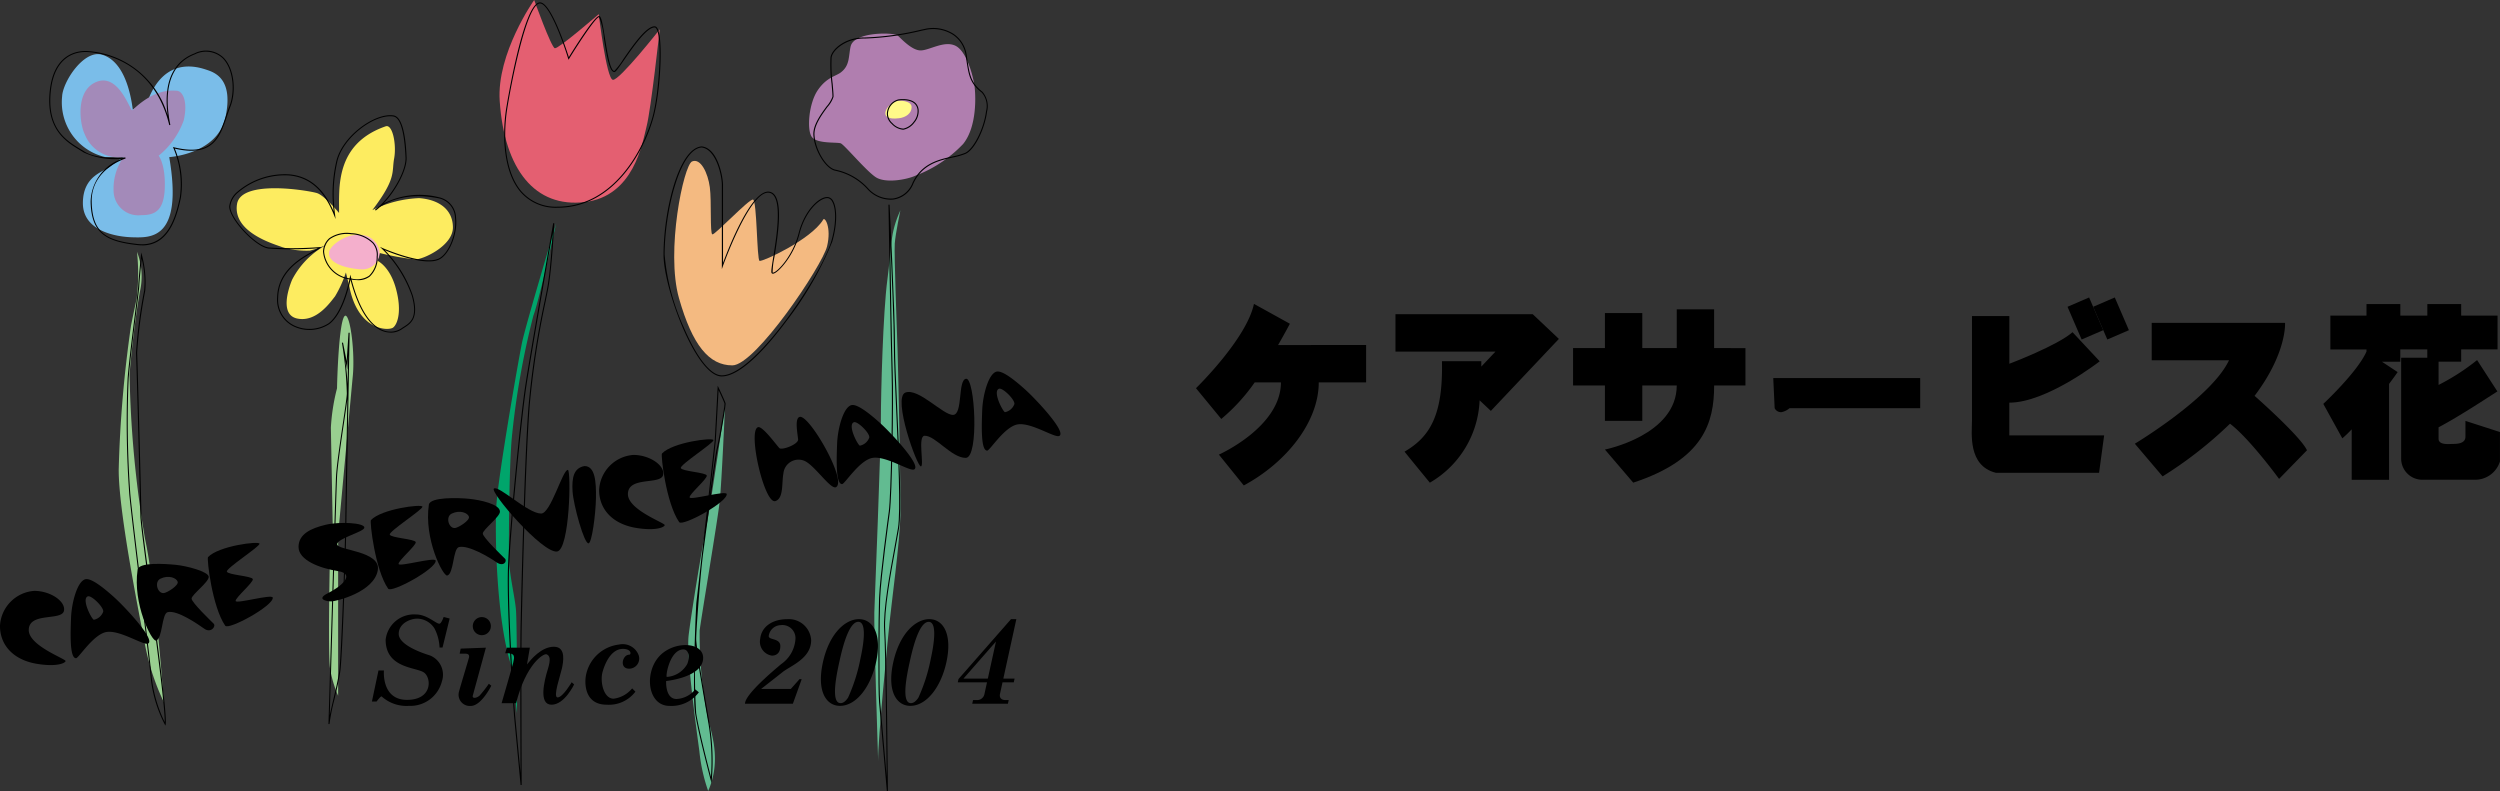 <svg id="会社ロゴ" xmlns="http://www.w3.org/2000/svg" xmlns:xlink="http://www.w3.org/1999/xlink" width="266.795" height="84.416" viewBox="0 0 266.795 84.416">
  <rect x="0" y="0" width="266.795" height="84.416" fill="#333333" stroke="none"/>
  <defs>
    <clipPath id="clip-path">
      <rect id="長方形_1611" data-name="長方形 1611" width="266.795" height="84.416" fill="none"/>
    </clipPath>
  </defs>
  <g id="グループ_40" data-name="グループ 40" clip-path="url(#clip-path)">
    <path id="パス_613" data-name="パス 613" d="M36.042,30.775c-.348-2.672-1.268-5.227-3.243-5.847s-4.241,2.9-4.3,4.452a6,6,0,0,0,4.614,6.467h1.936a11.7,11.7,0,0,0-1.433,1.007c-.7.581-2.9.968-2.9,3.911s3.465,3.6,5.334,3.64,5.392.271,3.882-8.557c0,0,5.15-.31,6-4.259s-1.007-4.724-1.936-5.034-4.569-1.587-6.389,3.369Z" transform="translate(-21.87 -19.081)" fill="#7abde9"/>
    <path id="パス_614" data-name="パス 614" d="M42.488,40.15c-.261-.014-1.452-3.964-3.8-3.035s-1.771,4.617-1.278,5.576a3.9,3.9,0,0,0,4.143,2.459A5.85,5.85,0,0,0,40.5,48.828a2.635,2.635,0,0,0,2.943,2.517c1.433,0,2.439-.426,2.517-2.943S45.305,45,45.305,45a8.552,8.552,0,0,0,2.672-3.756c.465-1.975-.077-3.136-.736-3.175s-2.381-.2-4.753,2.086" transform="translate(-28.374 -28.384)" fill="#a38ab9"/>
    <path id="パス_615" data-name="パス 615" d="M32.525,44.11a4.5,4.5,0,0,1-.508-.03c-3.264-.369-4.932-1.189-4.988-4.645a4.989,4.989,0,0,1,3.323-4.562A7.885,7.885,0,0,1,26.3,34.2c-.133-.085-.277-.172-.427-.263-1.458-.884-3.662-2.218-3.2-6.355.434-3.888,2.878-4.241,3.912-4.214a9.521,9.521,0,0,1,8.662,6.871c-.57-4.314,1.2-5.98,2.855-6.611a2.694,2.694,0,0,1,3.109.446c1.2,1.213,1.35,3.678.741,5.22-.137.345-.26.713-.379,1.068-.723,2.154-1.471,4.379-5.559,3.424a9.9,9.9,0,0,1,.656,5.2c-.494,2.416-1.415,5.129-4.144,5.129M30.74,34.73l.022.113c-.037.011-3.674,1.133-3.618,4.59.056,3.39,1.62,4.162,4.886,4.532,3.033.345,4.011-2.5,4.525-5.007a9.906,9.906,0,0,0-.693-5.234l-.049-.108.116.028c4.082,1,4.787-1.1,5.533-3.322.12-.357.244-.726.381-1.074.6-1.508.45-3.915-.715-5.1a2.625,2.625,0,0,0-2.986-.419c-1.743.664-3.61,2.509-2.606,7.528l-.114.025c-1.785-7.4-8.124-7.787-8.841-7.806-1-.029-3.371.319-3.793,4.111-.453,4.063,1.626,5.323,3.145,6.243.151.092.3.179.429.265,1.418.908,4.348.633,4.377.63" transform="translate(-17.358 -17.925)"/>
    <path id="パス_616" data-name="パス 616" d="M56.462,115.584a7.158,7.158,0,0,1,.319,4.269c-.494,2.672-1.016,7.405-1.1,8.886a115.952,115.952,0,0,0,1.651,17.511c1.137,5.227,2.008,17.424,2.008,17.424a25.33,25.33,0,0,1-2.091-6.563c-.813-4.182-2.73-14-2.73-18.237a130.019,130.019,0,0,1,1.317-15.411c.426-2.091.451-2.144.6-2.87a22.49,22.49,0,0,0,.033-5.009" transform="translate(-41.851 -88.731)" fill="#99cf90"/>
    <path id="パス_617" data-name="パス 617" d="M152.876,145c.542,0,1.026,3.969.794,6.408s-1.568,16.96-1.568,16.96V185.56a12.421,12.421,0,0,1-.871-2.962c-.232-1.568,0-12.255,0-12.255l.29-3.078s-.155-8.325-.194-10.3a21.534,21.534,0,0,1,.658-4.221c0-.5.193-7.628.89-7.744" transform="translate(-116.017 -111.313)" fill="#99cf90"/>
    <path id="パス_618" data-name="パス 618" d="M150.993,194.584l-.116,0c.007-.253.739-25.309.813-26.525.072-1.165.41-3.447.708-5.46.233-1.572.434-2.93.439-3.307a39.428,39.428,0,0,0-.522-5.4l.114-.02.392,1.991.2-3.043.116.005c0,.191-.348,19.123-.348,20.443s-.4,13.846-.639,15.631c-.115.863-.381,1.986-.637,3.072a20.536,20.536,0,0,0-.524,2.615m1.906-34.7c-.076.632-.223,1.626-.386,2.723-.3,2.011-.635,4.29-.707,5.45-.066,1.078-.65,20.958-.785,25.572.1-.494.239-1.084.383-1.692.256-1.083.521-2.2.635-3.061.223-1.673.638-14.175.638-15.616,0-.785.122-7.784.221-13.377m-.222-4.164c.131,1.058.212,1.885.251,2.557.021-1.163.04-2.221.056-3.088l-.1,1.556Z" transform="translate(-115.825 -117.314)"/>
    <path id="パス_619" data-name="パス 619" d="M119.641,67.2c.029-2.517-.513-7.357,4.985-9.254.736-.232,1.162,1.975.891,3.446s.271,2.091-2.323,5.5a12.3,12.3,0,0,1,4.995-1.278c2.091.155,3.6,1.2,3.6,3.136s-3.136,3.407-4.027,3.407a30.361,30.361,0,0,1-3.795-.687l-.252.819s1.342.565,2,3,.152,3.795-.313,4.143-3.785.384-4.685-4.492l-.348-1.394a12.49,12.49,0,0,1-1.162,2.556c-.5.62-1.975,2.788-4.027,2.362s-.736-3.713-.542-4.16a8.876,8.876,0,0,1,4.25-4,11.455,11.455,0,0,1-2.367.915,9.035,9.035,0,0,1-2.962-.378c-.654-.276-5.311-1.51-4.806-4.6.436-2.672,7.725-1.423,8.538-1.162s2.352,2.12,2.352,2.12" transform="translate(-83.456 -44.47)" fill="#fdec60"/>
    <path id="パス_620" data-name="パス 620" d="M151.123,109.839c-.029-.668,1.631-2.017,3.212-1.923a2.072,2.072,0,0,1,2.19,1.923,1.846,1.846,0,0,1-2.033,1.742c-1.452-.087-3.427-.61-3.369-1.742" transform="translate(-116.012 -82.841)" fill="#f4afcc"/>
    <path id="パス_621" data-name="パス 621" d="M233.152,0s1.82,5.072,2.207,5.15,4.685-3.64,4.685-3.64.813,6.931,1.51,7.009,4.995-5.382,4.995-5.382-.929,8.485-1.394,10.321-1.355,7.49-6.621,8.109-8.557-3.423-9.061-10.784C229.125,5.692,233.152,0,233.152,0" transform="translate(-176.145)" fill="#e45f71"/>
    <path id="パス_622" data-name="パス 622" d="M237.287,23a4.951,4.951,0,0,1-3.948-1.676c-1.817-2.117-1.992-5.957-1.55-8.845.017-.114,1.825-11.395,3.62-11.395,1.181,0,2.8,4.971,3.076,5.843.585-.947,2.742-4.385,3.227-4.385h0c.235.007.366.688.631,2.36.234,1.477.553,3.5,1,3.5a7.234,7.234,0,0,0,.946-1.24c1.029-1.487,2.438-3.523,3.352-3.523a.318.318,0,0,1,.253.145c.707.923.386,6.764-.352,9.493C246.57,16.887,243.31,23,237.287,23M235.409,1.2c-1.459,0-3.161,9.055-3.505,11.3-.438,2.862-.269,6.665,1.523,8.752a4.839,4.839,0,0,0,3.86,1.636c5.953,0,9.179-6.058,10.146-9.637.715-2.643,1.047-8.509.372-9.392a.208.208,0,0,0-.161-.1c-.854,0-2.3,2.09-3.257,3.473-.661.956-.9,1.29-1.041,1.29-.508,0-.783-1.492-1.116-3.6a7.37,7.37,0,0,0-.519-2.261h0c-.338,0-2.136,2.721-3.192,4.439l-.067.109-.038-.123c-.625-2.035-2.057-5.883-3-5.883" transform="translate(-177.782 -0.831)"/>
    <path id="パス_623" data-name="パス 623" d="M234.212,102.54s-3.253,10.813-3.659,12.788-2.556,14.327-2.73,17.357,0,12.013,1.549,16.969l.658,5.169s0-9.641-.116-11.035-.755-3.949-.755-5.692,0-8.6.29-12.429a86.286,86.286,0,0,1,2.323-13.262c.581-1.491,2.439-9.865,2.439-9.865" transform="translate(-174.852 -78.718)" fill="#00a56b"/>
    <path id="パス_624" data-name="パス 624" d="M234.613,162.461l-.7-7.376c-.008-.113-.837-11.361-.639-16.038.172-4.073,1.281-15.414,1.8-18.94.517-3.5,3-17.47,3.02-17.611l.115.013c0,.048-.237,4.8-.64,6.93-.074.393-.172.868-.284,1.418A91.323,91.323,0,0,0,235.6,121.8c-.51,6.127-.867,23.749-.871,23.926-.057,2.87,0,16.588,0,16.726Zm3.431-58.988c-.571,3.23-2.413,13.687-2.85,16.65-.52,3.524-1.628,14.859-1.8,18.929-.2,4.671.63,15.911.639,16.023l.576,6.1c-.013-3.5-.042-13.1,0-15.444,0-.177.361-17.8.871-23.933a91.446,91.446,0,0,1,1.692-10.961c.113-.55.21-1.024.284-1.416.29-1.531.493-4.433.584-5.944" transform="translate(-179.057 -78.684)"/>
    <path id="パス_625" data-name="パス 625" d="M311.579,73.964c.924-.4,1.7,1.239,1.9,2.749s0,4.956.271,5.034,3.911-3.795,4.337-3.717.407,6.428.7,6.544,5.46-2.246,6.776-4.376c.155-.426.929.775.426,2.827s-7.628,12.7-10.106,12.7-4.259-2.13-5.692-7.163.5-14.21,1.394-14.6" transform="translate(-237.729 -56.733)" fill="#f4ba81"/>
    <path id="パス_626" data-name="パス 626" d="M311.008,91.8c-2.761,0-6.215-9.419-6.215-12.991,0-4.609,1.59-11.4,4.081-11.558h.01c1.718.2,2.258,3.273,2.258,4.123V79.68c.566-1.528,3.075-7.978,4.987-7.588,1.564.319.9,4.484.5,6.973a8.278,8.278,0,0,0-.194,1.643c.015.017.052.013.08.006.514-.123,2.1-1.87,2.684-4.166.669-2.636,2.38-4.077,3.219-3.875a.771.771,0,0,1,.472.4c.468.814.429,2.605-.094,4.355a35.971,35.971,0,0,1-4.873,8.445c-1.643,2.212-4.726,5.924-6.915,5.924m-2.131-24.433c-2.385.158-3.967,6.988-3.967,11.442a23.7,23.7,0,0,0,2.057,7.78c1.394,3.238,2.867,5.095,4.041,5.095,3.557,0,10.608-10.71,11.677-14.285.515-1.722.558-3.476.1-4.265a.662.662,0,0,0-.4-.348c-.705-.169-2.407,1.14-3.08,3.791-.593,2.337-2.235,4.122-2.769,4.25a.184.184,0,0,1-.2-.044c-.086-.1-.03-.5.168-1.736.366-2.287,1.048-6.545-.407-6.841a.746.746,0,0,0-.151-.015c-2.009,0-4.788,7.757-4.817,7.838l-.113.318V71.374c0-1.068-.64-3.824-2.151-4.007" transform="translate(-233.982 -51.626)"/>
    <path id="パス_627" data-name="パス 627" d="M320.078,186.167s-.349,8.247-.581,10.338-1.975,12.391-2.13,13.707a46.09,46.09,0,0,0,.91,9.506c.581,2.091,1.278,4.7,0,7.609a18.335,18.335,0,0,1-.939-4.24c-.4-2.962-1.384-10.222-1.152-12.313s1.591-10.338,1.928-11.849,1.963-12.759,1.963-12.759" transform="translate(-242.702 -142.916)" fill="#62bb91"/>
    <path id="パス_628" data-name="パス 628" d="M376.078,16.816c.336-1.617,4.643-1.524,5.03-1.175s1.51,1.587,2.439,1.587,2.517-1.084,3.717-.5,1.859,3.175,2.014,4.143.348,4.453-1.2,6.35a13.8,13.8,0,0,1-5.072,3.369c-.929.426-3.214.852-4.259.155s-3.33-3.446-3.717-3.6-2.556.077-3.1-.7-.31-3.6.658-4.995,1.918-1.454,2.478-1.9c.929-.736.78-1.625,1.011-2.736" transform="translate(-285.303 -11.846)" fill="#b07eaf"/>
    <path id="パス_629" data-name="パス 629" d="M381.852,31.209a3.367,3.367,0,0,1-2.471-1.131,6.37,6.37,0,0,0-3.4-1.953c-1.037-.174-2.274-2.178-2.364-3.829-.057-1.044.791-2.2,1.41-3.044a3.273,3.273,0,0,0,.623-1.028c.011-.215-.036-.748-.091-1.366a16.405,16.405,0,0,1-.112-2.852c.154-.89,1.589-2.111,3.589-2.111h.07a29.42,29.42,0,0,0,6-.826l.35-.073a4.044,4.044,0,0,1,3.147.535,3.249,3.249,0,0,1,1.365,2.185c.034.21.065.41.093.6.239,1.565.371,2.427,1.6,3.373a2.351,2.351,0,0,1,.495,2.107c-.209,1.715-1.262,4.066-2.307,4.526a7.786,7.786,0,0,1-1.383.392c-1.431.318-3.211.714-4.163,2.745a2.7,2.7,0,0,1-2.178,1.738,2.632,2.632,0,0,1-.271.014m-2.812-17.2c-1.913,0-3.334,1.184-3.477,2.014a16.434,16.434,0,0,0,.113,2.822c.055.622.1,1.16.091,1.382a3.116,3.116,0,0,1-.645,1.091c-.608.83-1.442,1.967-1.387,2.969.088,1.607,1.274,3.555,2.267,3.721a6.5,6.5,0,0,1,3.471,2,3.23,3.23,0,0,0,2.637,1.072,2.619,2.619,0,0,0,2.084-1.672c.976-2.082,2.788-2.485,4.243-2.809a7.755,7.755,0,0,0,1.362-.385c.906-.4,2.015-2.595,2.239-4.434a2.179,2.179,0,0,0-.45-2c-1.264-.974-1.4-1.853-1.642-3.447-.029-.188-.059-.387-.093-.6a3.135,3.135,0,0,0-1.317-2.107,3.927,3.927,0,0,0-3.057-.517l-.012-.057.012.057-.35.073a29.588,29.588,0,0,1-6.023.828h-.066" transform="translate(-286.816 -9.898)"/>
    <path id="パス_630" data-name="パス 630" d="M408.133,48.134c.756-.093,1.348-.534,1.348-1.195s-1.286-.775-1.713-.611c-1.022.394-1.987,2.1.365,1.805" transform="translate(-312.195 -35.514)" fill="#fffa89"/>
    <path id="パス_631" data-name="パス 631" d="M409.073,48.8a1.9,1.9,0,0,1-1.189-.615,1.465,1.465,0,0,1-.516-1.082,1.627,1.627,0,0,1,1.232-1.538c.464-.059,1.99-.16,2.156,1.082a1.87,1.87,0,0,1-.457,1.4,1.91,1.91,0,0,1-1.164.754l-.062,0m.009-3.15a3.679,3.679,0,0,0-.467.03,1.531,1.531,0,0,0-1.131,1.433,1.374,1.374,0,0,0,.482.989,1.7,1.7,0,0,0,1.159.578,1.822,1.822,0,0,0,1.084-.711,1.8,1.8,0,0,0,.432-1.308c-.114-.858-.962-1.013-1.558-1.013" transform="translate(-312.724 -34.958)"/>
    <path id="パス_632" data-name="パス 632" d="M404.391,96.584s-.516,2.439-.6,3.543.225,9.119.3,11.5.353,14.811.3,17.54-.98,9.641-1.155,11.384-1.278,12.72-1.22,14.811c0,0-.465-14.4-.407-15.856s.7-17.715.7-20.561.227-11.457.694-14.964.233-4.843,1.39-7.4" transform="translate(-308.303 -74.145)" fill="#62bb91"/>
    <path id="パス_633" data-name="パス 633" d="M404.379,156.568c-.007-.082-.715-8.223-.83-9.486-.121-1.326-.075-9.1,0-11.1.085-2.278.941-8.535,1.038-9.241.233-1.69.408-11.79.3-14.781-.1-2.833-.331-17.816-.334-17.967l.116,0c.006.113.581,11.332.581,15.123,0,1.342.108,3.741.232,6.518.222,4.949.5,11.109.194,12.919-.1.585-.23,1.3-.369,2.055-.523,2.836-1.239,6.719-1.1,8.822.172,2.643.286,16.992.288,17.137Zm.349-59.04c.075,4.651.208,12.463.278,14.427.106,2.994-.07,13.107-.3,14.8-.1.705-.952,6.957-1.037,9.229-.075,2-.121,9.763,0,11.086.084.929.49,5.578.7,8.005-.034-3.763-.136-13.514-.274-15.644s.58-6.009,1.1-8.851c.139-.756.271-1.469.369-2.053.3-1.8.026-7.951-.2-12.895-.124-2.779-.232-5.179-.232-6.524,0-2.433-.237-7.931-.408-11.583" transform="translate(-309.738 -72.152)"/>
    <path id="パス_634" data-name="パス 634" d="M62.3,166.448l-.084-.141A14.07,14.07,0,0,1,60.692,161c-.153-1.493-.576-4.989-1.024-8.69-.543-4.487-1.1-9.127-1.232-10.594a108.123,108.123,0,0,1-.174-12.352c.14-1.745.515-4.738.789-6.923.185-1.477.332-2.643.343-2.919.029-.691.286-3.23.288-3.256l.032-.316.082.307a11.223,11.223,0,0,1,.348,3.771,51.955,51.955,0,0,0-.866,6.637c.058,1.208.432,15.693.464,17.426.012.633.449,3.945.956,7.78.789,5.978,1.772,13.418,1.63,14.416Zm-2.54-49.831c-.071.72-.231,2.373-.253,2.908-.012.281-.158,1.449-.344,2.928-.274,2.184-.65,5.175-.789,6.918a108,108,0,0,0,.174,12.333c.128,1.465.689,6.1,1.232,10.59.448,3.7.871,7.2,1.024,8.692a14.559,14.559,0,0,0,1.417,5.088c.03-1.527-.893-8.517-1.643-14.189-.507-3.838-.945-7.153-.956-7.793-.032-1.733-.406-16.215-.463-17.423a51.869,51.869,0,0,1,.868-6.663,10.1,10.1,0,0,0-.266-3.389" transform="translate(-44.642 -89.011)"/>
    <path id="パス_635" data-name="パス 635" d="M152.078,112.034a4.208,4.208,0,0,1-.632-.051,3.284,3.284,0,0,1-3.069-2.99v0a2,2,0,0,1,.667-1.432,3.3,3.3,0,0,1,2.358-.538,3.542,3.542,0,0,1,2.367,1.011,2,2,0,0,1,.445,1.521,2.821,2.821,0,0,1-.85,2.1,2.007,2.007,0,0,1-1.285.386m-3.585-3.039a3.17,3.17,0,0,0,2.971,2.873,2.3,2.3,0,0,0,1.827-.311,2.72,2.72,0,0,0,.807-2.018,1.892,1.892,0,0,0-.418-1.436,3.432,3.432,0,0,0-2.288-.97,3.188,3.188,0,0,0-2.273.511,1.891,1.891,0,0,0-.626,1.35" transform="translate(-113.905 -82.14)"/>
    <path id="パス_636" data-name="パス 636" d="M122.52,76.1a2.436,2.436,0,0,1-.848-.155c-1.02-.378-2.434-1.64-3.438-5.489-.178.871-.848,3.673-2.259,4.736a3.9,3.9,0,0,1-3.885.21,3.143,3.143,0,0,1-1.686-3.045c.063-2.858,2.482-4.2,3.782-4.921.23-.127.425-.236.572-.331a36.788,36.788,0,0,1-5.292.026c-1.443-.228-4.173-3.166-4.173-4.491a2.4,2.4,0,0,1,.841-1.548,7.82,7.82,0,0,1,5.568-1.878c2.73.243,4.013,2.281,4.738,3.961a15.329,15.329,0,0,1,.257-5.251c.554-2.728,4.123-5.309,6.126-5,1.2.166,1.355,3.419,1.4,4.488.059,1.274-1.094,3.481-2.468,4.919a8.414,8.414,0,0,1,5.906-.675,2.3,2.3,0,0,1,1.841,2.2c.194,1.708-.728,3.958-1.828,4.457-1.478.673-4.8-.6-5.777-1.007a12.859,12.859,0,0,1,2.982,4.811c.7,2.44-.2,3.011-.918,3.47-.092.059-.182.116-.266.175a2.079,2.079,0,0,1-1.18.345m-4.3-6.192.067.268c1,4,2.414,5.285,3.43,5.661a2.11,2.11,0,0,0,1.921-.176c.085-.061.177-.119.271-.179.723-.46,1.542-.982.869-3.34a13.1,13.1,0,0,0-3.159-4.969l-.241-.23.3.135c.043.019,4.294,1.878,5.954,1.123,1.062-.483,1.95-2.672,1.761-4.338a2.187,2.187,0,0,0-1.748-2.1c-3.433-.681-5.467.369-6.284.952-.141.128-.284.246-.426.354l-.078-.086a3.18,3.18,0,0,1,.429-.356c1.521-1.377,2.891-3.848,2.828-5.216-.13-2.8-.569-4.277-1.305-4.379-1.959-.305-5.452,2.234-5.995,4.91a15.582,15.582,0,0,0-.216,5.579l.05.459-.158-.394c-.683-1.707-1.923-4.006-4.791-4.262a7.707,7.707,0,0,0-5.481,1.845,2.288,2.288,0,0,0-.806,1.465c0,1.291,2.666,4.154,4.075,4.376a39.767,39.767,0,0,0,5.466-.04l.178-.012-.136.115a5.442,5.442,0,0,1-.749.459c-1.279.71-3.66,2.031-3.722,4.822a3.032,3.032,0,0,0,1.623,2.939,3.778,3.778,0,0,0,3.762-.2c1.607-1.211,2.257-4.883,2.264-4.92Z" transform="translate(-80.831 -40.607)"/>
    <path id="パス_637" data-name="パス 637" d="M320.653,219.6l-.085-.325.056-.015-.059,0c-.506-1.931-1.395-5.426-1.663-7.139-.316-2.013.087-11.412.135-11.806.006-.044.2-1.707.457-3.986.052-.511.1-.938.141-1.236.565-4.946,1.33-11.673,1.357-12.045.038-.536.307-5.6.31-5.652l.012-.229.1.207c.072.151.7,1.483.74,1.678.044.221-.562,3.71-.814,4.787-.2.849-.826,5.568-1.241,8.69-.154,1.158-.276,2.073-.342,2.538l-.006.041c-.049.427-.1.841-.141,1.237-.254,2.5-.592,6.972-.592,7.848,0,.781.718,4.928,1.147,7.406.124.713.226,1.3.285,1.665a24.523,24.523,0,0,1,.233,6Zm-1.69-14.69a64.951,64.951,0,0,0,.053,7.2c.254,1.617,1.062,4.83,1.577,6.8a24.446,24.446,0,0,0-.259-5.625c-.059-.361-.162-.951-.285-1.664-.353-2.04-.9-5.211-1.086-6.713m2.442-27.273c-.053,1-.264,4.954-.3,5.424-.017.235-.329,3.013-.7,6.276.336-2.484.679-4.927.817-5.519.285-1.222.845-4.554.813-4.738-.026-.131-.4-.955-.633-1.443" transform="translate(-244.721 -136.007)"/>
    <path id="パス_638" data-name="パス 638" d="M381.134,284.406c1.489,0,2.486,1.592,1.826,4.609-.578,2.642-2.117,4.645-3.851,4.645-1.411,0-2.513-1.472-1.821-4.633.679-3.1,2.4-4.621,3.846-4.621m-1.962,8.964c.285,0,.534-.193.8-.579A18.433,18.433,0,0,0,381.3,288.6c.219-1,.8-3.909-.232-3.909-1.087,0-1.787,3.2-2.035,4.331-.264,1.207-.938,4.344.136,4.344" transform="translate(-289.472 -218.332)"/>
    <path id="パス_639" data-name="パス 639" d="M413.447,284.406c1.489,0,2.486,1.592,1.826,4.609-.578,2.642-2.117,4.645-3.851,4.645-1.411,0-2.513-1.472-1.821-4.633.679-3.1,2.4-4.621,3.846-4.621m-1.962,8.964c.285,0,.534-.193.8-.579a18.443,18.443,0,0,0,1.331-4.187c.219-1,.8-3.909-.232-3.909-1.087,0-1.787,3.2-2.035,4.331-.264,1.207-.938,4.344.136,4.344" transform="translate(-314.278 -218.332)"/>
    <path id="パス_640" data-name="パス 640" d="M444.725,291.15l-.269,1.231c-.082.374.1.663.605.663h.324l-.085.386h-3.805l.085-.386h.44a.792.792,0,0,0,.772-.627l.277-1.267h-3.119l.076-.35,5.606-6.394h.569l-1.389,6.346h1.2l-.087.4Zm-.7-4.356-3.468,3.957h2.6Z" transform="translate(-337.738 -218.332)"/>
    <path id="パス_641" data-name="パス 641" d="M179.1,282.7l-.76,3.1h-.319a4.8,4.8,0,0,0-.542-2.043,2.226,2.226,0,0,0-1.839-1.045c-.7,0-1.975.484-1.975,1.626s2.323,1.994,3.33,2.3a2.219,2.219,0,0,1,1.278,2.769,3.474,3.474,0,0,1-3.523,2.614,3.951,3.951,0,0,1-2.914-1.012c-.131,0-.532.547-.532.547h-.5l.7-3.311h.581s-.29,3.136,2.459,3.136,2.628-2.372,1.8-2.928c-.842-.566-4.075-.442-4.075-3.486a3.047,3.047,0,0,1,3.24-2.7c1.175,0,2.132.987,2.49.987.222,0,.459-.721.459-.721Z" transform="translate(-131.114 -216.693)"/>
    <path id="パス_642" data-name="パス 642" d="M213.9,301.354a12.958,12.958,0,0,1-.973,1.249c-.305.29-.842.378-.736,0s1.394-5.1,1.394-5.1l-2.691.1-.108.539s.369,0,.6,0c.281,0,.455.106.4.387-.045.216-.941,3.146-1.079,3.7a1.2,1.2,0,0,0,1.263,1.491c1.133,0,2.193-2.159,2.193-2.159Z" transform="translate(-161.732 -228.384)"/>
    <path id="パス_643" data-name="パス 643" d="M218.14,285.394a.965.965,0,1,0-.965-.965.965.965,0,0,0,.965.965" transform="translate(-166.72 -217.609)"/>
    <path id="パス_644" data-name="パス 644" d="M230.774,297.771l.164-.591H233.4l-.305,1.791c.421-.523,1.525-1.888,2.875-1.888s.976,1.709.857,2.294c-.136.668-1.007,3.115-.465,3.115.559,0,1.5-1.619,1.5-1.619l.261.232s-1.016,2.164-2.41,2.164-.795-2.5-.392-3.8c.31-1.007.242-1.423-.136-1.578-.317-.13-2.207,1.036-3.253,5.218h-1.549s1.171-4.012,1.239-4.317c.14-.629.271-1.065-.842-1.016" transform="translate(-176.855 -228.064)"/>
    <path id="パス_645" data-name="パス 645" d="M273.564,298.594a1.082,1.082,0,0,0,1.026-1.433,1.819,1.819,0,0,0-2.11-1.142,4.07,4.07,0,0,0-3.541,3.436c-.134,1.015.037,2.982,2.244,2.982a3.542,3.542,0,0,0,3.059-1.394l-.349-.348a3.058,3.058,0,0,1-1.975,1.1c-1.074,0-1.473-1.812-1.181-2.856.31-1.108,1-2.459,2.169-2.459.92,0,.914.619.677.619-.736,0-1.084,1.491-.019,1.491" transform="translate(-206.432 -227.232)"/>
    <path id="パス_646" data-name="パス 646" d="M301.4,302.071c-1.227,0-1.111-1.917-1.111-1.917.987-.116,3.949-.668,3.949-2.468s-3.359-1.849-4.83,0-1.007,5.121,1.239,5.121a3.652,3.652,0,0,0,3.136-1.452l-.387-.31a2.734,2.734,0,0,1-2,1.026m.448-5.247c1.084-.329.953,1.254.581,1.7a2.685,2.685,0,0,1-2.06,1.191c-.151,0,.224-2.514,1.479-2.894" transform="translate(-229.2 -227.476)"/>
    <path id="パス_647" data-name="パス 647" d="M348.26,290.825l-.939,2.614H342.21c0-1.019,3.175-3.64,3.853-4.221a3.535,3.535,0,0,0,1.529-2.633A1.4,1.4,0,0,0,346,285.056a1.327,1.327,0,0,0-1.258,1.171c0,.436,1.239.2,1.239,1.055s-.542,1.026-.891,1.026a1.5,1.5,0,0,1-1.259-1.781c.136-1.336,1.336-2.11,2.885-2.11a2.391,2.391,0,0,1,2.556,2.246c0,1.955-2.207,2.73-3.049,3.4s-2.294,1.8-2.294,1.8H347.1l.936-1.052Z" transform="translate(-262.706 -218.34)"/>
    <path id="パス_648" data-name="パス 648" d="M6.825,273.547c.208-.989-1.413-2.13-3.175-2.13A3.947,3.947,0,0,0,0,275.115c-.029,1.946,1.278,3.659,3.979,4.095,2.056.332,2.962-.068,3.02-.3s-3.93-1.626-3.93-3.311c0-1.951,3.524-.949,3.756-2.052" transform="translate(0 -208.36)"/>
    <path id="パス_649" data-name="パス 649" d="M282.038,211.1c.208-.989-1.413-2.13-3.175-2.13a3.947,3.947,0,0,0-3.649,3.7c-.029,1.946,1.278,3.659,3.979,4.095,2.056.332,2.962-.068,3.02-.3s-3.93-1.626-3.93-3.311c0-1.951,3.524-.949,3.756-2.052" transform="translate(-211.274 -160.421)"/>
    <path id="パス_650" data-name="パス 650" d="M37.152,268c-.968-.871-2.46-2.137-3.128-1.98-.871.206-1.479,2.522-1.537,4.129s-.164,4.318.537,4.3c.278,0,1.874-2.595,3.267-2.8,1.462-.218,3.948,1.483,4.424,1.234.813-.426-2.594-4.008-3.562-4.879m-2.226,2.345c-.217-.024-1.358-2.206-.654-2.5.382-.158,1.732,1.174,1.648,1.633a1.347,1.347,0,0,1-.995.864" transform="translate(-24.906 -204.206)"/>
    <path id="パス_651" data-name="パス 651" d="M389.047,188.025c-.968-.871-2.46-2.137-3.128-1.98-.871.206-1.479,2.522-1.537,4.129s-.164,4.317.537,4.3c.278,0,1.874-2.595,3.267-2.8,1.462-.218,3.948,1.483,4.424,1.234.813-.426-2.594-4.008-3.562-4.879m-2.226,2.345c-.217-.024-1.358-2.206-.654-2.5.382-.158,1.732,1.174,1.648,1.633a1.348,1.348,0,0,1-.995.864" transform="translate(-295.048 -142.812)"/>
    <path id="パス_652" data-name="パス 652" d="M455.7,172.643c-.968-.871-2.46-2.137-3.128-1.98-.871.206-1.479,2.522-1.537,4.129s-.164,4.318.537,4.3c.278,0,1.874-2.595,3.267-2.8,1.462-.218,3.948,1.483,4.424,1.234.813-.426-2.594-4.008-3.562-4.879m-2.226,2.345c-.217-.024-1.358-2.206-.654-2.5.382-.158,1.732,1.174,1.648,1.633a1.348,1.348,0,0,1-.995.864" transform="translate(-346.216 -131.004)"/>
    <path id="パス_653" data-name="パス 653" d="M71.021,265.388c-.29-.29-2.352-2.265-2.352-2.672s1.859-1.771,1.83-2.323-2.323-1.162-3.514-1.278-3.92-.3-4.075.513c-.542,3.64,1.491,7.633,1.955,7.575.722-.17.6-2.884,1.258-3.04,1.022-.242,3.214,1.282,3.911,1.776s1.278-.261.987-.552m-5.308-3.261c-.675.092-1.062-1.194-.369-1.532.875-.427,1.73-.078,1.844.336.106.386-1.086,1.143-1.475,1.2" transform="translate(-48.224 -198.837)"/>
    <path id="パス_654" data-name="パス 654" d="M204.8,235.263c-.29-.29-2.352-2.265-2.352-2.672s1.815-1.771,1.83-2.323c.022-.811-2.113-1.265-3.3-1.382s-4.13-.2-4.285.617c-.542,3.64,1.491,7.633,1.955,7.575.722-.17.6-2.884,1.258-3.04,1.022-.242,3.286,1.113,3.981,1.61.765.547,1.208-.095.917-.385M199.495,232c-.675.092-1.062-1.194-.369-1.532.875-.427,1.73-.078,1.844.336.107.386-1.086,1.143-1.475,1.2" transform="translate(-150.925 -175.655)"/>
    <path id="パス_655" data-name="パス 655" d="M97.319,258.218c.348.5,5.169-2.13,5.072-3-.077-.407-3.872.687-3.959.368s1.926-2.012,1.83-2.342-2.652-.446-2.769-.795,3.524-2.672,3.485-2.982-4.375.232-5.5,1.433c-.135.174.438,5.294,1.839,7.318" transform="translate(-73.282 -191.444)"/>
    <path id="パス_656" data-name="パス 656" d="M305.844,210.635c.348.5,5.169-2.13,5.072-3-.077-.407-3.872.687-3.959.368s1.926-2.012,1.83-2.342-2.652-.446-2.769-.795,3.524-2.672,3.485-2.982-4.375.232-5.5,1.433c-.135.174.438,5.294,1.839,7.318" transform="translate(-233.362 -154.916)"/>
    <path id="パス_657" data-name="パス 657" d="M172.152,241.217c.348.5,5.169-2.13,5.072-3-.077-.407-3.872.687-3.959.368s1.926-2.012,1.83-2.342-2.652-.446-2.768-.795,3.523-2.672,3.485-2.982-4.376.232-5.5,1.433c-.135.174.438,5.294,1.84,7.318" transform="translate(-130.73 -178.393)"/>
    <path id="パス_658" data-name="パス 658" d="M144.155,240.7c0-.508-2.652-.658-4.163-.29s-2.865.968-2.865,2.362,2.226,2.265,4.2,2.575.271,1.7-1.045,2.348-.174.9.358.885,4.548-.986,4.947-3.33c.348-2.052-4.279-2.11-4.337-2.749s2.943-1.355,2.9-1.8" transform="translate(-105.269 -184.401)"/>
    <path id="パス_659" data-name="パス 659" d="M226.782,217.827c.52-.373,3.625,2.667,5.038,2.667,1.031,0,2.285-4.659,2.851-4.661.368,0,.213,8.538-1.152,8.713-1.567.2-7.217-6.375-6.737-6.718" transform="translate(-174.073 -165.689)"/>
    <path id="パス_660" data-name="パス 660" d="M264.221,214.084c1.133,0,1.249,1.675,1.22,3.422s-.436,4.767-.784,4.825c-.465.116-1.626-4.095-1.713-5.547s.116-2.5,1.278-2.7" transform="translate(-201.842 -164.347)"/>
    <path id="パス_661" data-name="パス 661" d="M347.038,192.573c.494-.116,2,1.975,2.265,2.236s2.06-.409,2-.938c-.083-.785-.373-2.256.174-2.392,1.007-.252,4.995,6.66,3.911,7.473-.542.465-2.4-2.478-3.523-2.826a1.622,1.622,0,0,0-2.13,1.394c-.194,1.007.044,2.648-.852,2.943-1.181.388-3-7.57-1.849-7.889" transform="translate(-266.131 -146.989)"/>
    <path id="パス_662" data-name="パス 662" d="M416.216,183.335c-.407.077-3.059-7.337-1.665-7.88s4.066,2.459,5.111,2.381.465-3.717,1.365-3.856c.955-.147,1.41,8.444-.032,8.444-1.529,0-3.249-2.4-4.392-2.362-.761.026-.02,3.175-.387,3.272" transform="translate(-317.933 -133.56)"/>
    <path id="パス_663" data-name="パス 663" d="M558.137,143.978c.764-1.325,1.259-2.275,1.259-2.275l-3.833-2.12c-.784,3.746-6.186,9-6.186,9l2.7,3.282a19.871,19.871,0,0,0,3.565-3.9h2.8c0,4.763-6.621,7.705-6.621,7.705l2.657,3.291c4.553-2.449,8-6.776,8-11h5.055v-3.988Z" transform="translate(-421.744 -107.155)"/>
    <path id="パス_664" data-name="パス 664" d="M658.447,146.968l-2.783-2.63v-.005H641.01v3.988h10.671l-1.51,1.6c0-.19,0-.381,0-.577h-4.2c.125,5.764-1.283,8.078-3.993,9.656.465.591,2.7,3.311,2.7,3.311a10.639,10.639,0,0,0,5.311-8.788l1.2,1.129Z" transform="translate(-492.088 -110.801)"/>
    <path id="パス_665" data-name="パス 665" d="M737.632,146.222v-4.139h-3.988v4.139h-3.677v-3.735h-3.988v3.735h-3.4v3.988h3.4v3.779h3.988v-3.779h3.677c0,5.32-7.665,6.838-7.665,6.838L729,160.582c7.512-2.468,8.635-6.4,8.635-10.371h3.34v-3.988Z" transform="translate(-554.705 -109.074)"/>
    <path id="パス_666" data-name="パス 666" d="M830.226,173.667H814.544l.15,3.214a.758.758,0,0,0,.711.426,1.892,1.892,0,0,0,.877-.426h13.943Z" transform="translate(-625.306 -133.32)"/>
    <path id="パス_667" data-name="パス 667" d="M909.711,154.412c3.988,0,9.647-4.414,9.647-4.414l-2.9-3.107c-1.6,1.423-6.743,3.369-6.743,3.369v-5.092h-3.988v11.19c0,1.272-.468,4.782,2.542,5.537H919.29l.542-3.988H909.711Z" transform="translate(-695.282 -111.441)"/>
    <rect id="長方形_1609" data-name="長方形 1609" width="2.51" height="3.803" transform="translate(220.641 32.739) rotate(-23.345)"/>
    <rect id="長方形_1610" data-name="長方形 1610" width="2.51" height="3.803" transform="translate(223.381 32.739) rotate(-23.347)"/>
    <path id="パス_668" data-name="パス 668" d="M993.408,156.117l0,0c3.467-4.587,3.252-7.786,3.252-7.786h-14.23v3.988h8.248c-1.859,3.988-10.048,8.906-10.048,8.906l2.962,3.485a43.046,43.046,0,0,0,7.2-5.628l-.005.006c2.122,1.619,5.235,5.892,5.235,5.892L999,161.925c-.7-1.51-5.592-5.808-5.592-5.808" transform="translate(-752.804 -113.872)"/>
    <path id="パス_669" data-name="パス 669" d="M1082.379,152.135v1.692c0,.736-.9.765-1.307.765s-1.561.164-1.561-.552v-1.22c2.295-1.211,5.257-3.189,6.279-3.826l-2.167-3.348a23.454,23.454,0,0,1-4.112,2.652v-2.479h2.413v-1.312h3.882V140.9h-3.882v-1.229h-3.611V140.9h-2.883v-1.229h-3.61V140.9h-3.855v3.611h3.855v.223c-.97,2.2-4.61,5.586-4.61,5.586l2.03,3.678a11.972,11.972,0,0,0,1-.963v5.388h3.988V148.189c.394-.525.714-.967.916-1.262l-1.679-1.108h1.961v-1.312h2.883v.89h-2.79v10.763a2.257,2.257,0,0,0,2.257,2.257h5.586a2.771,2.771,0,0,0,2.7-1.955v-3.136Z" transform="translate(-819.272 -107.219)"/>
  </g>
</svg>
